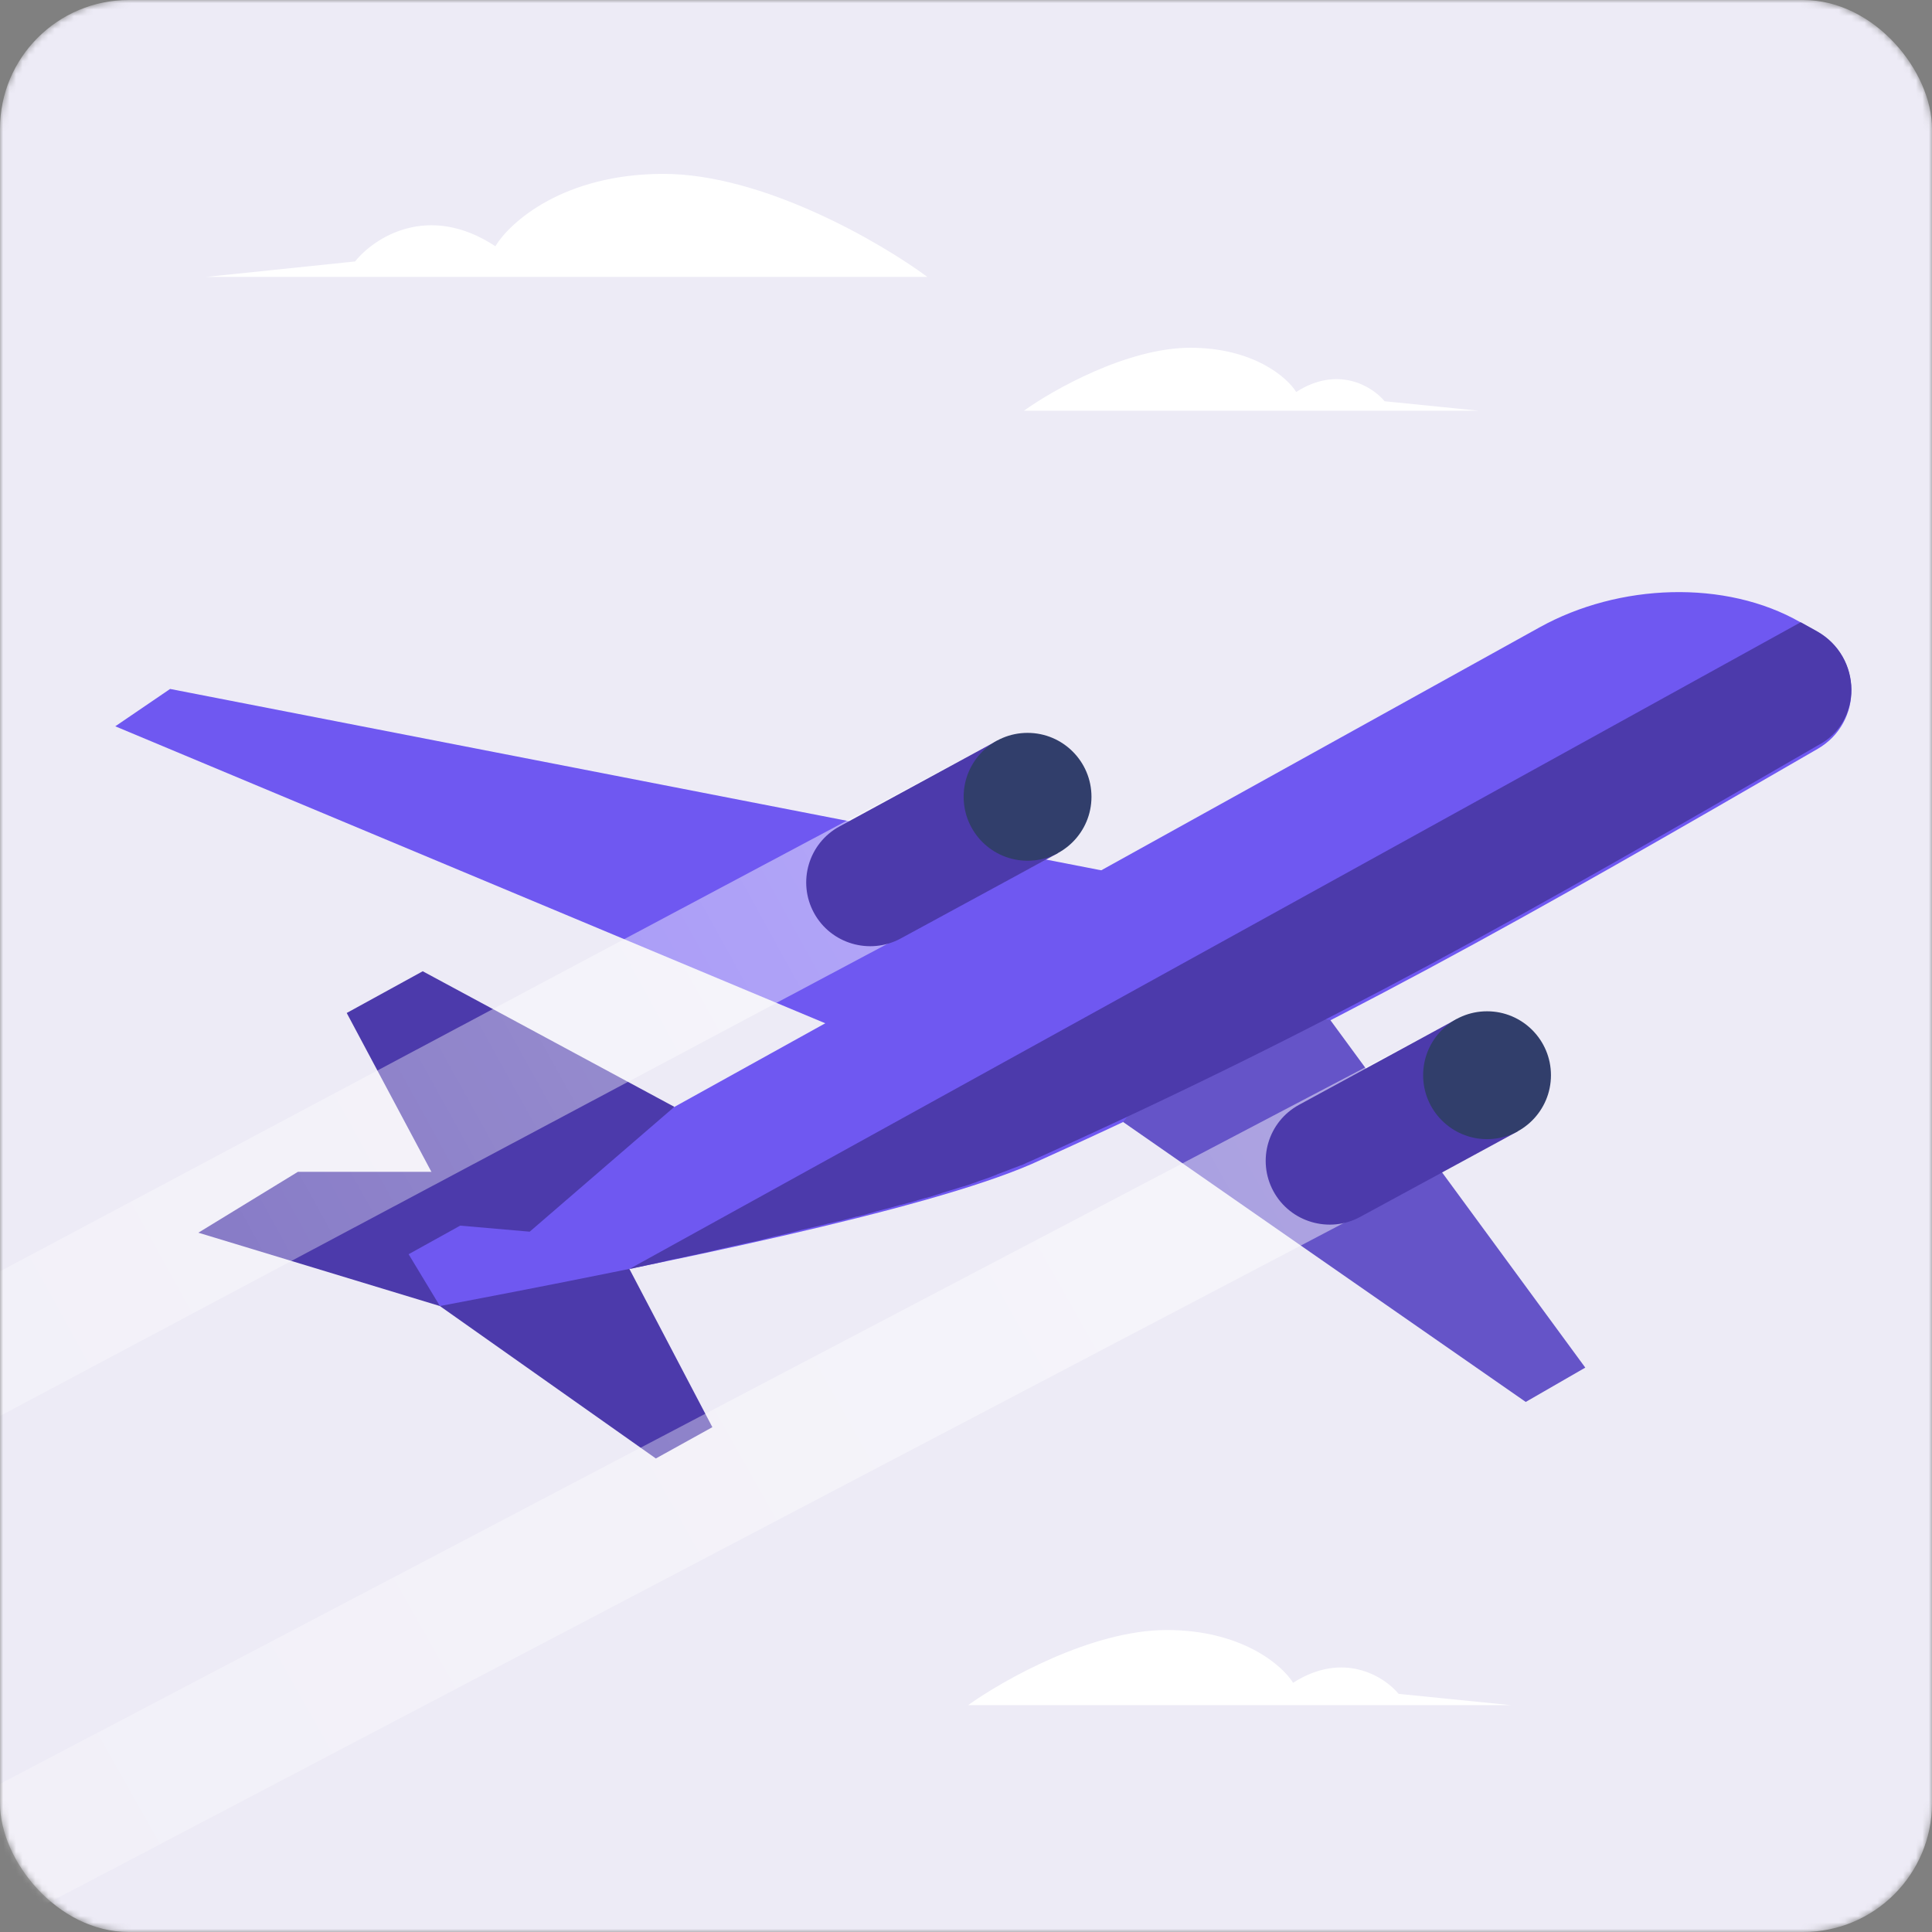 <svg xmlns="http://www.w3.org/2000/svg" width="300" height="300" viewBox="0 0 300 300" fill="none"><rect x="0" y="0" width="300" height="300" fill="#808080" stroke="none"/><mask id="mask0_844_3789" style="mask-type:alpha" maskUnits="userSpaceOnUse" x="0" y="0" width="300" height="300"><rect width="300" height="300" rx="20" fill="#EDEBF6"></rect></mask><g mask="url(#mask0_844_3789)"><rect width="300" height="300" rx="20" fill="#EDEBF6"></rect><path d="M234.586 264.773H150.332C155.754 260.885 169.511 253.108 181.165 253.108C192.819 253.108 199.104 258.57 200.79 261.302C208.64 256.284 214.987 260.358 217.178 263.022L234.586 264.773Z" fill="white"></path><path d="M68.307 202.802L101.84 226.47L110.615 221.611L97.714 197.003L73.217 194.861L68.307 202.802Z" fill="#4C3AAB"></path><path d="M30.804 191.412L46.265 181.956H82.253L68.307 202.802L30.804 191.412Z" fill="#4C3AAB"></path><path d="M68.308 202.801L63.45 194.755L239.055 97.42C251.382 90.576 267.94 89.949 279.587 96.636L282.095 98.047C289.198 102.018 289.303 112.206 282.251 116.281C237.279 142.3 206.932 159.698 160.184 180.753C143.575 187.963 103.565 196.114 68.308 202.801Z" fill="#6F58F1"></path><path d="M206.57 158.393L246.162 212.363L236.917 217.692L174.395 174.223L189.438 155.676L206.57 158.393Z" fill="#6554C8"></path><path d="M226.208 158.286L-264 415.55L-254.546 433L235.662 175.736L226.208 158.286Z" fill="url(#paint0_linear_844_3789)"></path><path d="M282.095 97.995L279.64 96.636H279.587L97.715 197.054C97.924 197.002 98.08 197.002 98.289 196.95C98.446 196.897 98.55 196.897 98.707 196.845C99.177 196.741 99.699 196.636 100.17 196.532C100.222 196.532 100.326 196.479 100.378 196.479C100.796 196.375 101.214 196.323 101.632 196.218C101.789 196.166 101.945 196.166 102.102 196.114C102.468 196.009 102.833 195.957 103.251 195.852C103.356 195.8 103.512 195.8 103.617 195.748C104.087 195.643 104.609 195.539 105.079 195.434C105.184 195.434 105.34 195.382 105.445 195.382C105.811 195.278 106.228 195.225 106.594 195.121C106.751 195.069 106.907 195.069 107.064 195.016C107.482 194.912 107.9 194.86 108.318 194.755C108.37 194.755 108.474 194.703 108.527 194.703C108.997 194.598 109.467 194.494 109.989 194.389C110.146 194.337 110.25 194.337 110.407 194.285C110.773 194.181 111.138 194.128 111.504 194.024C111.661 193.972 111.765 193.971 111.922 193.919C112.392 193.815 112.862 193.71 113.332 193.606C113.384 193.606 113.436 193.554 113.541 193.554C113.959 193.449 114.377 193.397 114.795 193.292C114.951 193.24 115.056 193.24 115.212 193.188C115.578 193.083 115.996 193.031 116.362 192.927C116.466 192.927 116.57 192.874 116.675 192.874C117.145 192.77 117.615 192.665 118.085 192.561C118.19 192.509 118.346 192.509 118.451 192.456C118.816 192.352 119.182 192.3 119.495 192.195C119.652 192.143 119.809 192.143 119.913 192.091C120.331 191.986 120.749 191.882 121.115 191.829C121.167 191.829 121.219 191.777 121.271 191.777C121.741 191.673 122.159 191.568 122.629 191.464C122.734 191.411 122.891 191.411 122.995 191.359C123.361 191.255 123.674 191.202 124.04 191.098C124.144 191.046 124.301 191.046 124.405 190.993C124.875 190.889 125.293 190.784 125.763 190.68C125.816 190.68 125.92 190.628 125.972 190.628C126.338 190.523 126.756 190.471 127.121 190.367C127.278 190.314 127.383 190.314 127.539 190.262C127.905 190.157 128.27 190.105 128.584 190.001C128.688 190.001 128.741 189.949 128.845 189.949C129.263 189.844 129.733 189.74 130.151 189.635C130.255 189.635 130.36 189.583 130.464 189.583C130.778 189.478 131.143 189.426 131.457 189.322C131.561 189.269 131.718 189.269 131.822 189.217C132.24 189.113 132.606 189.008 133.024 188.904C133.076 188.904 133.076 188.904 133.128 188.904C133.546 188.799 133.964 188.695 134.382 188.59C134.486 188.538 134.643 188.538 134.747 188.486C135.061 188.381 135.374 188.329 135.687 188.224C135.792 188.172 135.896 188.172 136.001 188.12C136.419 188.015 136.837 187.911 137.202 187.806C137.254 187.806 137.359 187.754 137.411 187.754C137.777 187.65 138.09 187.597 138.404 187.493C138.508 187.441 138.665 187.441 138.769 187.388C139.083 187.284 139.396 187.232 139.709 187.127C139.814 187.127 139.866 187.075 139.97 187.075C140.336 186.97 140.754 186.866 141.12 186.761C141.224 186.761 141.329 186.709 141.381 186.709C141.694 186.605 141.955 186.553 142.269 186.448C142.373 186.396 142.478 186.396 142.582 186.343C142.948 186.239 143.313 186.135 143.679 186.03H143.731C144.097 185.926 144.462 185.821 144.828 185.717C144.933 185.664 145.037 185.664 145.141 185.612C145.403 185.508 145.716 185.455 145.977 185.351C146.082 185.299 146.186 185.299 146.238 185.246C146.604 185.142 146.97 185.037 147.283 184.933C147.335 184.933 147.387 184.881 147.44 184.881C147.753 184.776 148.014 184.724 148.328 184.619C148.432 184.567 148.537 184.567 148.641 184.515C148.902 184.41 149.216 184.358 149.477 184.254C149.529 184.254 149.581 184.201 149.686 184.201C149.999 184.097 150.365 183.992 150.678 183.888C150.783 183.836 150.835 183.836 150.939 183.783C151.2 183.679 151.462 183.627 151.671 183.522C151.775 183.47 151.879 183.47 151.932 183.418C152.245 183.313 152.558 183.209 152.872 183.104C153.185 183 153.499 182.895 153.76 182.791C153.864 182.739 153.917 182.738 154.021 182.686C154.23 182.582 154.491 182.529 154.7 182.425C154.752 182.373 154.857 182.373 154.909 182.321C155.222 182.216 155.483 182.112 155.745 182.007C155.797 182.007 155.849 181.955 155.901 181.955C156.11 181.85 156.371 181.798 156.58 181.694C156.685 181.641 156.737 181.641 156.842 181.589C157.05 181.485 157.312 181.432 157.521 181.328C157.573 181.328 157.625 181.276 157.677 181.276C157.938 181.171 158.2 181.067 158.461 180.962C158.513 180.962 158.565 180.91 158.67 180.91C158.879 180.805 159.035 180.753 159.244 180.649C159.296 180.596 159.401 180.596 159.453 180.544C159.714 180.44 159.923 180.335 160.184 180.231C206.932 159.175 237.279 141.777 282.251 115.758C289.303 112.153 289.198 101.965 282.095 97.995Z" fill="#4C3AAB"></path><path d="M139.184 163.511L17.901 112.78L26.415 106.98L170.994 135.141L176.635 142.613L139.184 163.511Z" fill="#6F58F1"></path><path d="M71.44 190.314L53.838 157.294L65.642 150.816L104.712 171.871L82.252 191.254L71.44 190.314Z" fill="#4C3AAB"></path><path d="M154.858 115.002L-246.002 328.326L-236.548 345.724L164.312 132.453L154.858 115.002Z" fill="url(#paint1_linear_844_3789)"></path><path d="M126.392 141.753C123.78 136.946 125.556 130.938 130.362 128.325L154.858 115.002L164.312 132.453L139.868 145.723C135.062 148.336 129.003 146.559 126.392 141.753Z" fill="#4C3AAB"></path><path d="M197.741 184.984C195.13 180.178 196.906 174.169 201.711 171.557L226.208 158.234L235.662 175.685L211.217 188.955C206.412 191.568 200.353 189.791 197.741 184.984Z" fill="#4C3AAB"></path><path d="M159.559 133.653C154.078 133.653 149.635 129.209 149.635 123.726C149.635 118.244 154.078 113.8 159.559 113.8C165.04 113.8 169.483 118.244 169.483 123.726C169.483 129.209 165.04 133.653 159.559 133.653Z" fill="#313E6B"></path><path d="M230.908 176.886C225.427 176.886 220.984 172.442 220.984 166.959C220.984 161.477 225.427 157.032 230.908 157.032C236.389 157.032 240.832 161.477 240.832 166.959C240.832 172.442 236.389 176.886 230.908 176.886Z" fill="#313E6B"></path><path d="M229.586 63.773H159C163.542 60.515 175.068 54 184.831 54C194.594 54 199.86 58.577 201.273 60.865C207.849 56.661 213.166 60.074 215.002 62.306L229.586 63.773Z" fill="white"></path><path d="M32 43H144C136.793 37.667 118.505 27 103.014 27C87.522 27 79.167 34.493 76.925 38.239C66.49 31.357 58.054 36.944 55.14 40.598L32 43Z" fill="white"></path></g><defs><linearGradient id="paint0_linear_844_3789" x1="235.662" y1="158.286" x2="-244.638" y2="429.174" gradientUnits="userSpaceOnUse"><stop stop-color="white" stop-opacity="0.5"></stop><stop offset="1" stop-color="white" stop-opacity="0"></stop></linearGradient><linearGradient id="paint1_linear_844_3789" x1="164.313" y1="115.002" x2="-234.333" y2="334.838" gradientUnits="userSpaceOnUse"><stop stop-color="white" stop-opacity="0.5"></stop><stop offset="1" stop-color="white" stop-opacity="0"></stop></linearGradient></defs></svg>